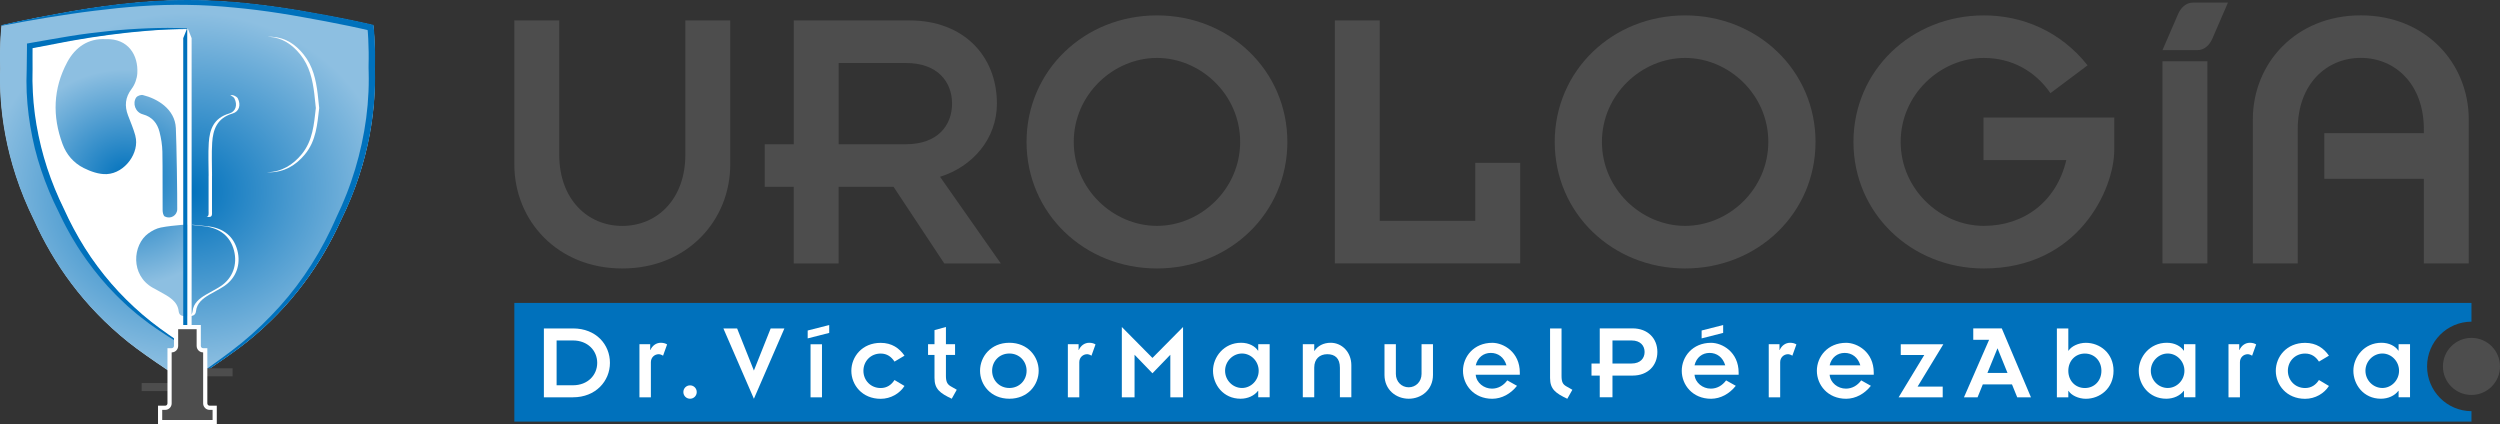 <?xml version="1.0" encoding="UTF-8"?>
<svg id="Layer_2" data-name="Layer 2" xmlns="http://www.w3.org/2000/svg" xmlns:xlink="http://www.w3.org/1999/xlink" viewBox="0 0 542.35 92.04">
  <rect x="0" y="0" width="542.35" height="92.04" fill="#333333" stroke="none"/>
  <defs>
    <style>
      .cls-1 {
        fill: url(#Degradado_sin_nombre_20);
      }

      .cls-1, .cls-2, .cls-3, .cls-4, .cls-5 {
        stroke-width: 0px;
      }

      .cls-2 {
        fill: url(#Degradado_sin_nombre_20-2);
      }

      .cls-3 {
        fill: #4d4d4d;
      }

      .cls-4 {
        fill: #fff;
      }

      .cls-5 {
        fill: #0071bc;
      }
    </style>
    <radialGradient id="Degradado_sin_nombre_20" data-name="Degradado sin nombre 20" cx="45.02" cy="38.53" fx="45.02" fy="38.53" r="23.46" gradientTransform="translate(-21.31) scale(1.08 1)" gradientUnits="userSpaceOnUse">
      <stop offset="0" stop-color="#0071bc"/>
      <stop offset="1" stop-color="#8dbfe1"/>
    </radialGradient>
    <radialGradient id="Degradado_sin_nombre_20-2" data-name="Degradado sin nombre 20" cx="67.3" cy="41.56" fx="67.3" fy="41.56" r="38.82" gradientTransform="translate(-35.33) scale(1.13 1)" xlink:href="#Degradado_sin_nombre_20"/>
  </defs>
  <g id="Capa_1" data-name="Capa 1">
    <g>
      <circle class="cls-3" cx="536.16" cy="79.49" r="6.19"/>
      <path class="cls-3" d="m111.58,4.43h9.74v29.13c0,9.65,6.13,15.45,13.68,15.45s13.68-5.79,13.68-15.45V4.43h9.74v31.23c0,12.17-9.32,22.58-23.42,22.58s-23.42-10.41-23.42-22.58V4.43Z"/>
      <path class="cls-3" d="m535.57,57.14h-9.74v-29.13c0-9.65-6.13-15.45-13.68-15.45s-13.68,5.79-13.68,15.45v29.13h-9.74v-31.23c0-12.17,9.32-22.58,23.42-22.58s23.42,10.41,23.42,22.58v31.23Z"/>
      <path class="cls-3" d="m172.2,40.52h-6.3v-9.23h6.3V4.43h25.1c11.75,0,18.97,7.72,18.97,18.05,0,7.64-5.29,13.68-12.34,15.87l13.18,18.8h-12.26l-11-16.62h-11.92v16.62h-9.74v-16.62Zm9.74-9.23h14.61c6.88,0,9.99-4.11,9.99-8.81s-3.11-8.81-9.99-8.81h-14.61v17.63Z"/>
      <path class="cls-3" d="m250.99,3.34c15.78,0,28.29,12,28.29,27.45s-12.51,27.45-28.29,27.45-28.29-12-28.29-27.45,12.51-27.45,28.29-27.45Zm0,45.66c9.49,0,18.05-7.97,18.05-18.22s-8.56-18.21-18.05-18.21-18.05,7.97-18.05,18.21,8.56,18.22,18.05,18.22Z"/>
      <path class="cls-3" d="m289.58,4.43h9.74v43.48h20.73v-12.59h9.74v21.82h-40.21V4.43Z"/>
      <path class="cls-3" d="m365.57,3.34c15.78,0,28.29,12,28.29,27.45s-12.51,27.45-28.29,27.45-28.29-12-28.29-27.45,12.51-27.45,28.29-27.45Zm0,45.66c9.49,0,18.05-7.97,18.05-18.22s-8.56-18.21-18.05-18.21-18.05,7.97-18.05,18.21,8.56,18.22,18.05,18.22Z"/>
      <path class="cls-3" d="m430.38,3.34c8.39,0,16.62,3.44,22.5,10.83l-8.06,6.04c-3.36-4.87-8.48-7.64-14.44-7.64-9.49,0-18.05,7.97-18.05,18.21s8.56,18.22,18.05,18.22c8.73,0,15.78-5.29,17.88-14.27h-17.96v-9.23h28.37v6.97c0,8.65-7.81,25.77-28.29,25.77-15.78,0-28.29-12-28.29-27.45s12.51-27.45,28.29-27.45Z"/>
      <path class="cls-5" d="m526.53,79.49c0-5.35,4.31-9.69,9.63-9.71v-4.06H111.58v25.74h424.58v-2.26c-5.32-.02-9.63-4.36-9.63-9.71Z"/>
      <path class="cls-3" d="m469.13,57.14h9.74V13.29h-9.74v43.86Zm3.39-54.1l-3.39,7.83h7.64c1.3,0,2.51-.94,3.17-2.47l3.39-7.83h-7.64c-1.3,0-2.51.94-3.17,2.47Z"/>
      <path class="cls-3" d="m504.24,38.79v-9.9h27.91v9.9h-27.91Z"/>
      <g>
        <path class="cls-4" d="m117.99,71.25h6.31c5.05,0,8.02,3.52,8.02,7.47s-3.09,7.47-8.02,7.47h-6.31v-14.95Zm2.76,12.33h3.55c3.21,0,5.26-2.21,5.26-4.86s-2.05-4.86-5.26-4.86h-3.55v9.71Z"/>
        <path class="cls-4" d="m138.72,74.67h2.33v1.26h.05c.4-.95,1.26-1.57,2.26-1.57.55,0,1.02.14,1.36.36l-.88,2.45c-.24-.19-.69-.33-.93-.33-.9,0-1.71.69-1.71,1.74v7.62h-2.48v-11.52Z"/>
        <path class="cls-4" d="m149.7,83.6c.81,0,1.45.64,1.45,1.45s-.64,1.45-1.45,1.45-1.45-.64-1.45-1.45.64-1.45,1.45-1.45Z"/>
        <path class="cls-4" d="m156.93,71.25h2.98l3.64,9.14,3.64-9.14h2.98l-6.62,15.26-6.62-15.26Z"/>
        <path class="cls-4" d="m175.22,71.7l4.67-1.19v1.71l-4.67,1.19v-1.71Zm.62,2.98h2.48v11.52h-2.48v-11.52Z"/>
        <path class="cls-4" d="m194.05,78.44c-.67-1.02-1.59-1.74-3-1.74-2.17,0-3.74,1.67-3.74,3.74s1.57,3.74,3.74,3.74c1.36,0,2.33-.69,3-1.74l2.17,1.29c-1.02,1.62-2.98,2.79-5.17,2.79-4.02,0-6.36-3.02-6.36-6.07s2.33-6.07,6.36-6.07c2.45,0,4.05,1.17,5.17,2.78l-2.17,1.29Z"/>
        <path class="cls-4" d="m201.33,74.67h1.4v-3.05l2.48-.69v3.74h1.98v2.33h-1.98v4.55c0,1.24.29,1.81,1.02,2.24l1.33.76-1.09,1.95c-2.55-1.21-3.74-2.09-3.74-4.5v-5h-1.4v-2.33Z"/>
        <path class="cls-4" d="m218.97,74.36c4.02,0,6.36,3.02,6.36,6.07s-2.33,6.07-6.36,6.07-6.36-3.02-6.36-6.07,2.33-6.07,6.36-6.07Zm0,9.81c2.17,0,3.74-1.67,3.74-3.74s-1.57-3.74-3.74-3.74-3.74,1.67-3.74,3.74,1.57,3.74,3.74,3.74Z"/>
        <path class="cls-4" d="m231.66,74.67h2.33v1.26h.05c.4-.95,1.26-1.57,2.26-1.57.55,0,1.02.14,1.36.36l-.88,2.45c-.24-.19-.69-.33-.93-.33-.9,0-1.71.69-1.71,1.74v7.62h-2.48v-11.52Z"/>
        <path class="cls-4" d="m243.37,70.94l6.64,6.71,6.64-6.71v15.26h-2.76v-9.24l-3.88,4.02-3.88-4.02v9.24h-2.76v-15.26Z"/>
        <path class="cls-4" d="m272.96,84.79h-.05c-.79,1.05-2.21,1.71-3.78,1.71-3.78,0-5.98-3.09-5.98-6.07s2.36-6.07,6.09-6.07c1.71,0,3.02.74,3.67,1.71h.05v-1.4h2.48v11.52h-2.48v-1.4Zm-3.52-.62c1.95,0,3.62-1.67,3.62-3.74s-1.67-3.74-3.62-3.74-3.67,1.67-3.67,3.74,1.67,3.74,3.67,3.74Z"/>
        <path class="cls-4" d="m282.63,74.67h2.48v1.45h.05c.69-1.07,1.95-1.76,3.52-1.76,2.43,0,4.48,2.02,4.48,4.88v6.95h-2.48v-6.4c0-2.09-1.09-2.95-2.74-2.95s-2.83,1.02-2.83,2.9v6.45h-2.48v-11.52Z"/>
        <path class="cls-4" d="m300.34,74.67h2.48v6.45c0,1.69,1.24,2.9,2.78,2.9s2.79-1.21,2.79-2.9v-6.45h2.48v6.66c0,3.24-2.52,5.17-5.26,5.17s-5.26-1.93-5.26-5.17v-6.66Z"/>
        <path class="cls-4" d="m329.1,83.7c-1.38,1.74-3.28,2.79-5.36,2.81-4.02,0-6.36-3.02-6.36-6.07s2.33-6.07,6.36-6.07c2.4,0,5.97,1.98,5.97,6.47v.45h-9.57c.14,1.76,1.79,3.02,3.52,3.02,1.33,0,2.48-.64,3.33-1.79l2.09,1.17Zm-2.29-4.45c-.52-1.76-1.83-2.69-3.4-2.69s-2.86.98-3.26,2.69h6.67Z"/>
        <path class="cls-4" d="m338.76,71.25v10.31c0,1.33.29,1.81,1.02,2.24l1.33.76-1.1,1.95c-2.55-1.21-3.74-2.09-3.74-4.5v-10.76h2.48Z"/>
        <path class="cls-4" d="m347.05,81.48h-1.79v-2.62h1.79v-7.62h7.12c3.33,0,5.38,2.19,5.38,5.12s-2.05,5.12-5.38,5.12h-4.36v4.71h-2.76v-4.71Zm2.76-2.62h4.14c1.95,0,2.83-1.17,2.83-2.5s-.88-2.5-2.83-2.5h-4.14v5Z"/>
        <path class="cls-4" d="m376.56,83.7c-1.38,1.74-3.29,2.79-5.36,2.81-4.02,0-6.36-3.02-6.36-6.07s2.33-6.07,6.36-6.07c2.4,0,5.98,1.98,5.98,6.47v.45h-9.57c.14,1.76,1.79,3.02,3.52,3.02,1.33,0,2.48-.64,3.33-1.79l2.09,1.17Zm-2.29-4.45c-.52-1.76-1.83-2.69-3.4-2.69s-2.86.98-3.26,2.69h6.67Zm-5.12-7.55l4.67-1.19v1.71l-4.67,1.19v-1.71Z"/>
        <path class="cls-4" d="m383.71,74.67h2.33v1.26h.05c.41-.95,1.26-1.57,2.26-1.57.55,0,1.02.14,1.36.36l-.88,2.45c-.24-.19-.69-.33-.93-.33-.9,0-1.71.69-1.71,1.74v7.62h-2.48v-11.52Z"/>
        <path class="cls-4" d="m405.87,83.7c-1.38,1.74-3.29,2.79-5.36,2.81-4.02,0-6.36-3.02-6.36-6.07s2.33-6.07,6.36-6.07c2.4,0,5.98,1.98,5.98,6.47v.45h-9.57c.14,1.76,1.79,3.02,3.52,3.02,1.33,0,2.48-.64,3.33-1.79l2.09,1.17Zm-2.29-4.45c-.52-1.76-1.83-2.69-3.4-2.69s-2.86.98-3.26,2.69h6.67Z"/>
        <path class="cls-4" d="m417.44,77.01h-5.09v-2.33h9.24l-5.59,9.19h5.45v2.33h-9.57l5.57-9.19Z"/>
        <path class="cls-4" d="m431.51,73.72h-3.43v-2.47h6.19l6.33,14.95h-2.98l-1.14-2.81h-6.33l-1.14,2.81h-2.95l5.45-12.47Zm4,7.19l-2.17-5.36-2.19,5.36h4.36Z"/>
        <path class="cls-4" d="m446.22,71.25h2.48v4.83h.05c.6-.95,2.14-1.71,3.76-1.71,3,0,6,2.21,6,6.07s-3,6.07-6,6.07c-1.62,0-3.17-.76-3.76-1.71h-.05v1.4h-2.48v-14.95Zm6.07,5.45c-2.07,0-3.59,1.59-3.59,3.74s1.52,3.74,3.59,3.74,3.59-1.59,3.59-3.74-1.52-3.74-3.59-3.74Z"/>
        <path class="cls-4" d="m473.79,84.79h-.05c-.79,1.05-2.21,1.71-3.79,1.71-3.78,0-5.97-3.09-5.97-6.07s2.36-6.07,6.09-6.07c1.71,0,3.02.74,3.67,1.71h.05v-1.4h2.48v11.52h-2.48v-1.4Zm-3.52-.62c1.95,0,3.62-1.67,3.62-3.74s-1.67-3.74-3.62-3.74-3.67,1.67-3.67,3.74,1.67,3.74,3.67,3.74Z"/>
        <path class="cls-4" d="m483.45,74.67h2.33v1.26h.05c.41-.95,1.26-1.57,2.26-1.57.55,0,1.02.14,1.36.36l-.88,2.45c-.24-.19-.69-.33-.93-.33-.91,0-1.71.69-1.71,1.74v7.62h-2.48v-11.52Z"/>
        <path class="cls-4" d="m503.07,78.44c-.67-1.02-1.59-1.74-3-1.74-2.17,0-3.74,1.67-3.74,3.74s1.57,3.74,3.74,3.74c1.36,0,2.33-.69,3-1.74l2.17,1.29c-1.02,1.62-2.98,2.79-5.17,2.79-4.02,0-6.36-3.02-6.36-6.07s2.33-6.07,6.36-6.07c2.45,0,4.05,1.17,5.17,2.78l-2.17,1.29Z"/>
        <path class="cls-4" d="m520.35,84.79h-.05c-.79,1.05-2.21,1.71-3.79,1.71-3.78,0-5.97-3.09-5.97-6.07s2.36-6.07,6.09-6.07c1.71,0,3.02.74,3.67,1.71h.05v-1.4h2.48v11.52h-2.48v-1.4Zm-3.52-.62c1.95,0,3.62-1.67,3.62-3.74s-1.67-3.74-3.62-3.74-3.67,1.67-3.67,3.74,1.67,3.74,3.67,3.74Z"/>
      </g>
    </g>
    <g>
      <path class="cls-4" d="m81.28,14.9c.17-5.77-.3-9.39-.3-9.39,0,0-5.21-1.27-12.7-2.57C60.79,1.54,50.73.1,41.18.1c-.16,0-.32,0-.48,0-.16,0-.32,0-.48,0C30.66.1,20.6,1.54,13.1,2.93,5.62,4.24.4,5.51.4,5.51.4,5.51-.06,9.13.11,14.9c-.27,7.8.82,19.71,7.35,32.9,4.17,9.23,10.61,18.59,20.52,26.49,4.31,3.43,12.59,8.72,12.59,8.72,0,0,.04-.03.13-.08.08.05.13.08.13.08,0,0,8.28-5.29,12.59-8.72,9.91-7.9,16.35-17.26,20.52-26.49,6.53-13.19,7.62-25.11,7.35-32.9Z"/>
      <path class="cls-1" d="m29.37,29.46c-.41-1.5-1.03-2.95-1.59-4.41-.79-2.06-.63-3.92.78-5.78.71-.94,1.16-2.22,1.23-3.37.24-3.87-1.93-7.6-6.88-7.41-3.75-.2-6.57,1.74-8.32,4.99-3.08,5.75-3.26,11.74-1.01,17.8.84,2.26,2.39,4.07,4.58,5.17,1.51.76,3.36,1.41,5.01,1.32,3.96-.21,7.17-4.69,6.19-8.3Zm12.09,19.31c-.7-.06-1.41-.05-2.11.02-1.41.14-2.96.27-4.46.57-.97.19-1.94.71-2.73,1.29-3.39,2.48-3.91,9.03.99,11.78.52.29,1.06.57,1.59.87,1.86,1.03,3.79,2.03,4.02,4.22.12,1.11,1.04,1.08,1.91,1.08.08-.07.14-.12.22-.19.73-7.05,1.18-13.58,1.43-19.57-.28-.02-.57-.04-.87-.07Zm-11.89-27.66c-.9,1.31-.2,3.25,1.39,3.68,2.14.58,3.18,2.01,3.65,3.83.36,1.41.59,2.87.62,4.31.08,4.22.01,8.45.05,12.68,0,.47.15,1.2.48,1.36,1.26.63,2.67-.23,2.69-1.57.03-2.57-.14-14.32-.3-17.61-.2-4.19-4.08-6.41-7.16-7.17-.41-.1-1.19.17-1.41.5Z"/>
      <path class="cls-2" d="m40.62,75.45c-2.6-1.74-5.92-4.01-8.07-5.73-8.08-6.44-14.38-14.58-18.72-24.2l-.04-.09-.05-.09c-6.04-12.2-7.02-23.18-6.77-30.25v-.17s0-.17,0-.17c-.05-1.66-.04-3.13,0-4.37,2-.42,4.53-.91,7.4-1.41h.04s.04-.01.04-.01c6.63-1.23,16.99-2.7,26.21-2.7.1,0-.04,44.34-.04,69.2ZM41.11.1c-.16,0-.32,0-.48,0-.16,0-.32,0-.48,0C30.59.1,20.53,1.54,13.03,2.93,5.55,4.24.33,5.51.33,5.51c0,0-.46,3.62-.3,9.39-.27,7.8.82,19.71,7.35,32.9,4.17,9.23,10.61,18.59,20.52,26.49,4.31,3.43,12.59,8.72,12.59,8.72,0,0,.04-.03.13-.08.08.05.13.08.13.08,0,0,8.28-5.29,12.59-8.72,9.91-7.9,16.35-17.26,20.52-26.49,6.53-13.19,7.62-25.11,7.35-32.9.17-5.77-.3-9.39-.3-9.39,0,0-5.21-1.27-12.7-2.57C60.72,1.54,50.66.1,41.11.1h0Z"/>
      <path class="cls-5" d="m40.59,75.51c-2.77-1.64-5.49-3.34-8.12-5.23-.65-.48-1.29-.97-1.93-1.47-.63-.51-1.27-1-1.88-1.55l-.92-.8-.89-.83c-.6-.55-1.17-1.13-1.75-1.7-2.3-2.3-4.37-4.83-6.28-7.47-.47-.67-.94-1.34-1.39-2.01-.44-.69-.89-1.37-1.3-2.08l-.63-1.05-.6-1.07c-.41-.71-.77-1.44-1.15-2.16-.19-.36-.36-.73-.54-1.1l-.52-1.08c-.34-.7-.72-1.46-1.06-2.19-.34-.74-.65-1.5-.98-2.24-.31-.75-.6-1.52-.9-2.28-1.14-3.06-2.09-6.2-2.73-9.41-.66-3.21-1.08-6.46-1.23-9.73-.07-1.64-.07-3.27,0-4.91l.06-4.81v-.89s.88-.16.88-.16c1.4-.25,2.8-.5,4.21-.74,1.4-.23,2.81-.49,4.2-.71,2.81-.46,5.64-.81,8.47-1.1,2.83-.3,5.67-.49,8.51-.6,1.42-.05,2.84-.09,4.26-.09,1.42,0,2.84.05,4.26.11v.14c-5.66.02-11.32.52-16.93,1.26-2.81.37-5.61.81-8.39,1.31l-8.35,1.6.09-.11v4.81c-.05,1.6-.02,3.2.06,4.8.16,3.2.59,6.38,1.25,9.51.66,3.13,1.53,6.22,2.65,9.22.29.75.57,1.5.87,2.24.32.74.62,1.48.95,2.21l2.05,4.35c1.42,2.87,3.02,5.65,4.83,8.3,1.82,2.64,3.82,5.15,6.01,7.49,2.19,2.33,4.55,4.52,7.06,6.51,2.53,1.97,5.18,3.78,7.84,5.57l-.08.12Z"/>
      <path class="cls-5" d="m40.46,82.95l.12-.08.04-.02.04.02.13.07h-.08c1.59-1.09,3.16-2.21,4.73-3.33,1.57-1.12,3.13-2.25,4.67-3.41,3.08-2.3,5.94-4.86,8.59-7.61,5.36-5.46,9.73-11.83,13.01-18.69.42-.85.8-1.74,1.2-2.61.4-.87.81-1.74,1.2-2.61.36-.88.75-1.75,1.09-2.63.33-.89.69-1.77.98-2.67,1.24-3.59,2.19-7.27,2.84-11.01.65-3.73.99-7.52.98-11.3,0-.47,0-.95-.02-1.44l-.02-.73v-.74c.03-.98.03-1.91.02-2.86-.01-.95-.04-1.9-.09-2.84-.05-.94-.11-1.91-.21-2.79l.94,1.06c-3.26-.78-6.58-1.46-9.9-2.09-3.33-.6-6.65-1.25-9.98-1.76-3.33-.52-6.68-.94-10.03-1.25-3.36-.32-6.71-.54-10.08-.57-6.74-.13-13.48.44-20.2,1.28-1.68.2-3.36.44-5.03.68l-5.03.78c-1.67.27-3.34.56-5.01.86-1.67.29-3.34.6-5,.93l-.03-.14c3.31-.78,6.63-1.46,9.97-2.09,3.34-.61,6.68-1.23,10.04-1.72C27.04.64,33.83-.01,40.62,0c6.8-.02,13.58.62,20.3,1.6,3.36.48,6.7,1.1,10.04,1.7,3.34.62,6.67,1.3,9.98,2.08l.09.02v.09c.23,1.93.31,3.86.34,5.79.01.97,0,1.93-.01,2.9-.05.96.04,1.92.01,2.89,0,3.87-.36,7.73-1.04,11.54-.66,3.81-1.69,7.55-2.97,11.19-.3.92-.68,1.81-1.02,2.71-.35.9-.75,1.78-1.13,2.67-.4.88-.82,1.75-1.23,2.62-.41.87-.81,1.75-1.25,2.61-3.45,6.91-7.99,13.3-13.49,18.73-2.74,2.73-5.7,5.23-8.85,7.46-3.14,2.25-6.36,4.38-9.6,6.47l-.04.02-.04-.02-.13-.08h.07s-.13.08-.13.08l-.07-.12Z"/>
      <path class="cls-4" d="m50.19,20.64c-.08.02-.15.04-.23.06.37.13.77.39.89.64.74,1.43.28,2.87-1.12,3.28-3.42,1-4.25,3.52-4.44,6.35-.15,2.37-.03,4.76-.03,7.14h-.01c0,2.57.01,5.15,0,7.72,0,.45.11,1.08-.42,1.21.11,0,.22,0,.33.02,1,.13.82-.69.83-1.23.02-2.57,0-5.15,0-7.72h.01c0-2.38-.12-4.77.03-7.14.18-2.83,1.02-5.35,4.44-6.35,1.4-.41,1.86-1.85,1.12-3.28-.19-.37-1.01-.8-1.39-.7Zm-5.02,28.47c-.92-.12-2.49-.28-3.48-.36,0,.02,0,.04,0,.06.92.08,2.03.2,2.75.29,3.38.43,5.54,2.25,6.32,5.23.8,3.07-.28,6.03-2.9,7.76-1.02.67-2.14,1.21-3.2,1.84-1.44.85-2.7,1.85-2.88,3.59-.07.66-.43.91-.89,1,0,.02,0,.04,0,.06.77,0,1.52-.07,1.63-1.06.18-1.74,1.44-2.73,2.88-3.59,1.06-.63,2.18-1.16,3.2-1.84,2.62-1.74,3.7-4.7,2.9-7.76-.78-2.99-2.94-4.81-6.32-5.23Zm23.75-28.75c-.38-3.06-1.02-6.04-3.09-8.59-1.72-2.12-3.85-3.6-6.76-3.79-.4-.03-.79-.03-1.17-.01.15,0,.29,0,.44.01,2.91.19,5.04,1.68,6.76,3.79,2.07,2.55,2.71,5.53,3.09,8.59.13,1.01.22,2.03.33,3.08-.41,3.49-.64,7.08-3.09,10.04-1.9,2.3-4.32,3.81-7.52,3.89.13,0,.27.02.4.02,3.37.01,5.89-1.54,7.85-3.91,2.45-2.97,2.67-6.56,3.09-10.04-.11-1.06-.2-2.07-.33-3.08Z"/>
      <polygon class="cls-5" points="40.66 71.42 39.75 71.42 39.75 8.27 40.66 5.99 40.66 71.42"/>
      <polygon class="cls-4" points="41.57 71.42 40.66 71.42 40.66 5.99 41.57 8.27 41.57 71.42"/>
      <rect class="cls-3" x="44.76" y="79.9" width="5.7" height="1.74"/>
      <rect class="cls-3" x="30.73" y="83.1" width="5.7" height="1.74"/>
      <g>
        <path class="cls-3" d="m34.74,91.58v-3.12h1.1c.53,0,.96-.43.96-.96v-11.51h.46c.53,0,.96-.43.96-.96v-4.07h4.91v4.07c0,.53.43.96.96.96h.46v11.51c0,.53.43.96.96.96h1.1v3.12h-11.84Z"/>
        <path class="cls-4" d="m42.66,71.42v3.62c0,.78.63,1.41,1.41,1.41v11.06c0,.78.63,1.41,1.41,1.41h.64v2.2h-10.93v-2.2h.64c.78,0,1.41-.63,1.41-1.41v-11.06c.78,0,1.41-.63,1.41-1.41v-3.62h4m.91-.91h-5.82v4.53c0,.28-.22.5-.5.5h-.91v11.97c0,.28-.22.5-.5.5h-1.55v4.03h12.75v-4.03h-1.55c-.28,0-.5-.22-.5-.5v-11.97h-.91c-.28,0-.5-.22-.5-.5v-4.53h0Z"/>
      </g>
    </g>
  </g>
</svg>